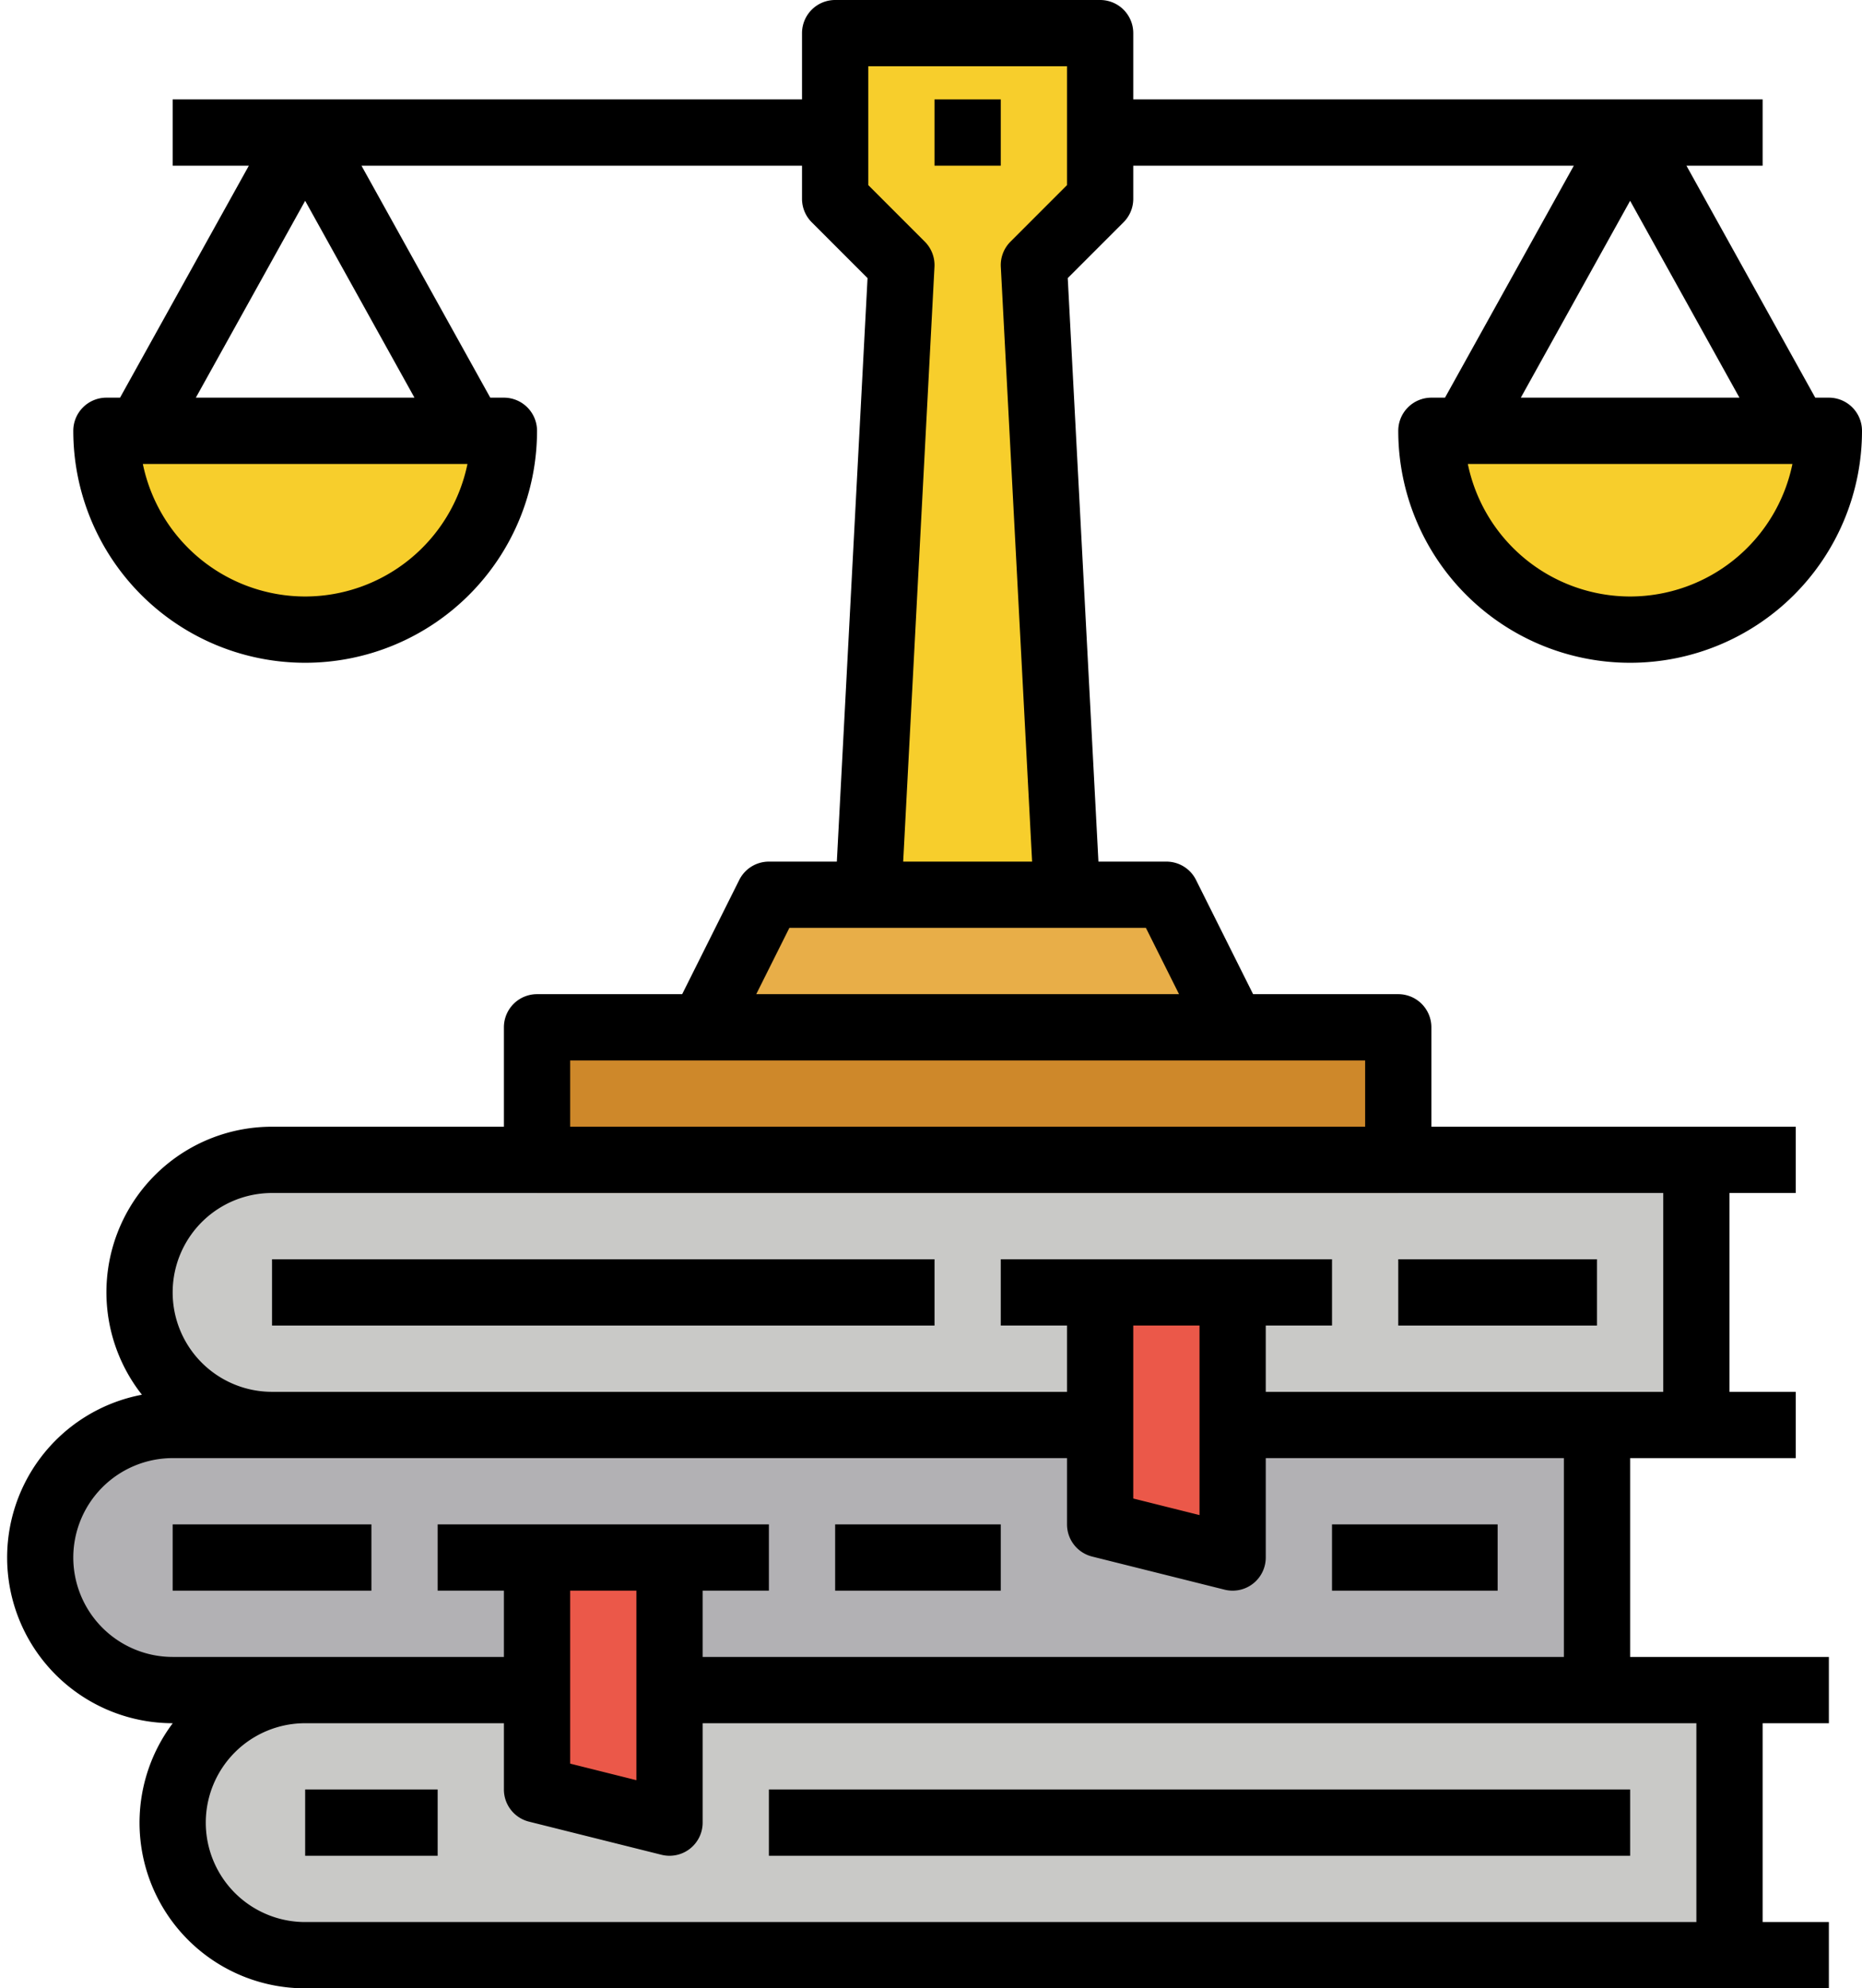 <?xml version="1.0" encoding="UTF-8"?><svg xmlns="http://www.w3.org/2000/svg" xmlns:xlink="http://www.w3.org/1999/xlink" height="480.0" preserveAspectRatio="xMidYMid meet" version="1.0" viewBox="22.3 16.0 449.7 480.0" width="449.7" zoomAndPan="magnify"><g id="change1_1"><path d="M432,360H88a32,32,0,0,1-32-32h0a32,32,0,0,1,32-32H432Z" fill="#c9c9c7"/></g><g id="change2_1"><path d="M408,424H64a32,32,0,0,1-32-32h0a32,32,0,0,1,32-32H408Z" fill="#b2b1b4"/></g><g id="change1_2"><path d="M440,488H96a32,32,0,0,1-32-32h0a32,32,0,0,1,32-32H440Z" fill="#c9c9c7"/></g><g id="change3_1"><path d="M48,120h96a0,0,0,0,1,0,0v0a48,48,0,0,1-48,48h0a48,48,0,0,1-48-48v0a0,0,0,0,1,0,0Z" fill="#f7ce2c"/></g><g id="change3_2"><path d="M416,120h0a48,48,0,0,1,48,48v0a0,0,0,0,1,0,0H368a0,0,0,0,1,0,0v0A48,48,0,0,1,416,120Z" fill="#f7ce2c" transform="rotate(-180 416 144)"/></g><g id="change3_3"><path d="M280 232L280 240 232 240 232 232 240 80 224 64 224 24 288 24 288 64 272 80 279.999 232 280 232z" fill="#f7ce2c"/></g><g id="change4_1"><path d="M192 264L208 232 304 232 320 264 320 272 192 272 192 264z" fill="#e8ae48"/></g><g id="change5_1"><path d="M152 264H360V304H152z" fill="#ce882a"/></g><g id="change6_1"><path d="M320 328L320 392 288 384 288 328 320 328z" fill="#eb5849"/></g><g id="change6_2"><path d="M184 392L184 456 152 448 152 392 184 392z" fill="#eb5849"/></g><g id="change7_1"><path d="M248 40H264V56H248z"/></g><g id="change7_2"><path d="M416,368h40V352H440V304h16V288H368V264a8,8,0,0,0-8-8H324.944l-13.789-27.578A8,8,0,0,0,304,224H287.588L280.176,83.138l13.481-13.481A8,8,0,0,0,296,64V56H402.4l-31.111,56H368a8,8,0,0,0-8,8,56,56,0,0,0,112,0,8,8,0,0,0-8-8h-3.293L429.6,56H448V40H296V24a8,8,0,0,0-8-8H224a8,8,0,0,0-8,8V40H64V56H82.4L51.293,112H48a8,8,0,0,0-8,8,56,56,0,0,0,112,0,8,8,0,0,0-8-8h-3.293L109.6,56H216v8a8,8,0,0,0,2.343,5.657l13.481,13.481L224.41,224H208a8,8,0,0,0-7.155,4.422L187.056,256H152a8,8,0,0,0-8,8v24H88a39.967,39.967,0,0,0-31.426,64.7A40,40,0,0,0,64,432h.022A39.978,39.978,0,0,0,96,496H464V480H448V432h16V416H416Zm0-208a40.071,40.071,0,0,1-39.2-32H455.2A40.071,40.071,0,0,1,416,160Zm-26.4-48L416,64.473,442.4,112ZM96,160a40.071,40.071,0,0,1-39.2-32H135.2A40.071,40.071,0,0,1,96,160ZM69.6,112,96,64.473,122.4,112ZM245.657,74.343,232,60.687V32h48V60.687L266.343,74.343a8,8,0,0,0-2.332,6.077L271.567,224H240.432l7.557-143.579A8,8,0,0,0,245.657,74.343ZM212.944,240h86.112l8,16H204.944ZM160,272H352v16H160ZM88,304H424v48H328V336h16V320H264v16h16v16H88a24,24,0,0,1,0-48Zm208,32h16v45.754l-16-4ZM40,392a24.027,24.027,0,0,1,24-24H280v16a8,8,0,0,0,6.06,7.761l32,8A8,8,0,0,0,328,392V368h72v48H192V400h16V384H128v16h16v16H64A24.027,24.027,0,0,1,40,392Zm120,8h16v45.754l-16-4Zm272,80H96a24,24,0,0,1,0-48h48v16a8,8,0,0,0,6.06,7.761l32,8A8,8,0,0,0,192,456V432H432Z"/></g><g id="change7_3"><path d="M88 320H248V336H88z"/></g><g id="change7_4"><path d="M360 320H408V336H360z"/></g><g id="change7_5"><path d="M64 384H112V400H64z"/></g><g id="change7_6"><path d="M344 384H384V400H344z"/></g><g id="change7_7"><path d="M96 448H128V464H96z"/></g><g id="change7_8"><path d="M208 448H416V464H208z"/></g><g id="change7_9"><path d="M224 384H264V400H224z"/></g></svg>